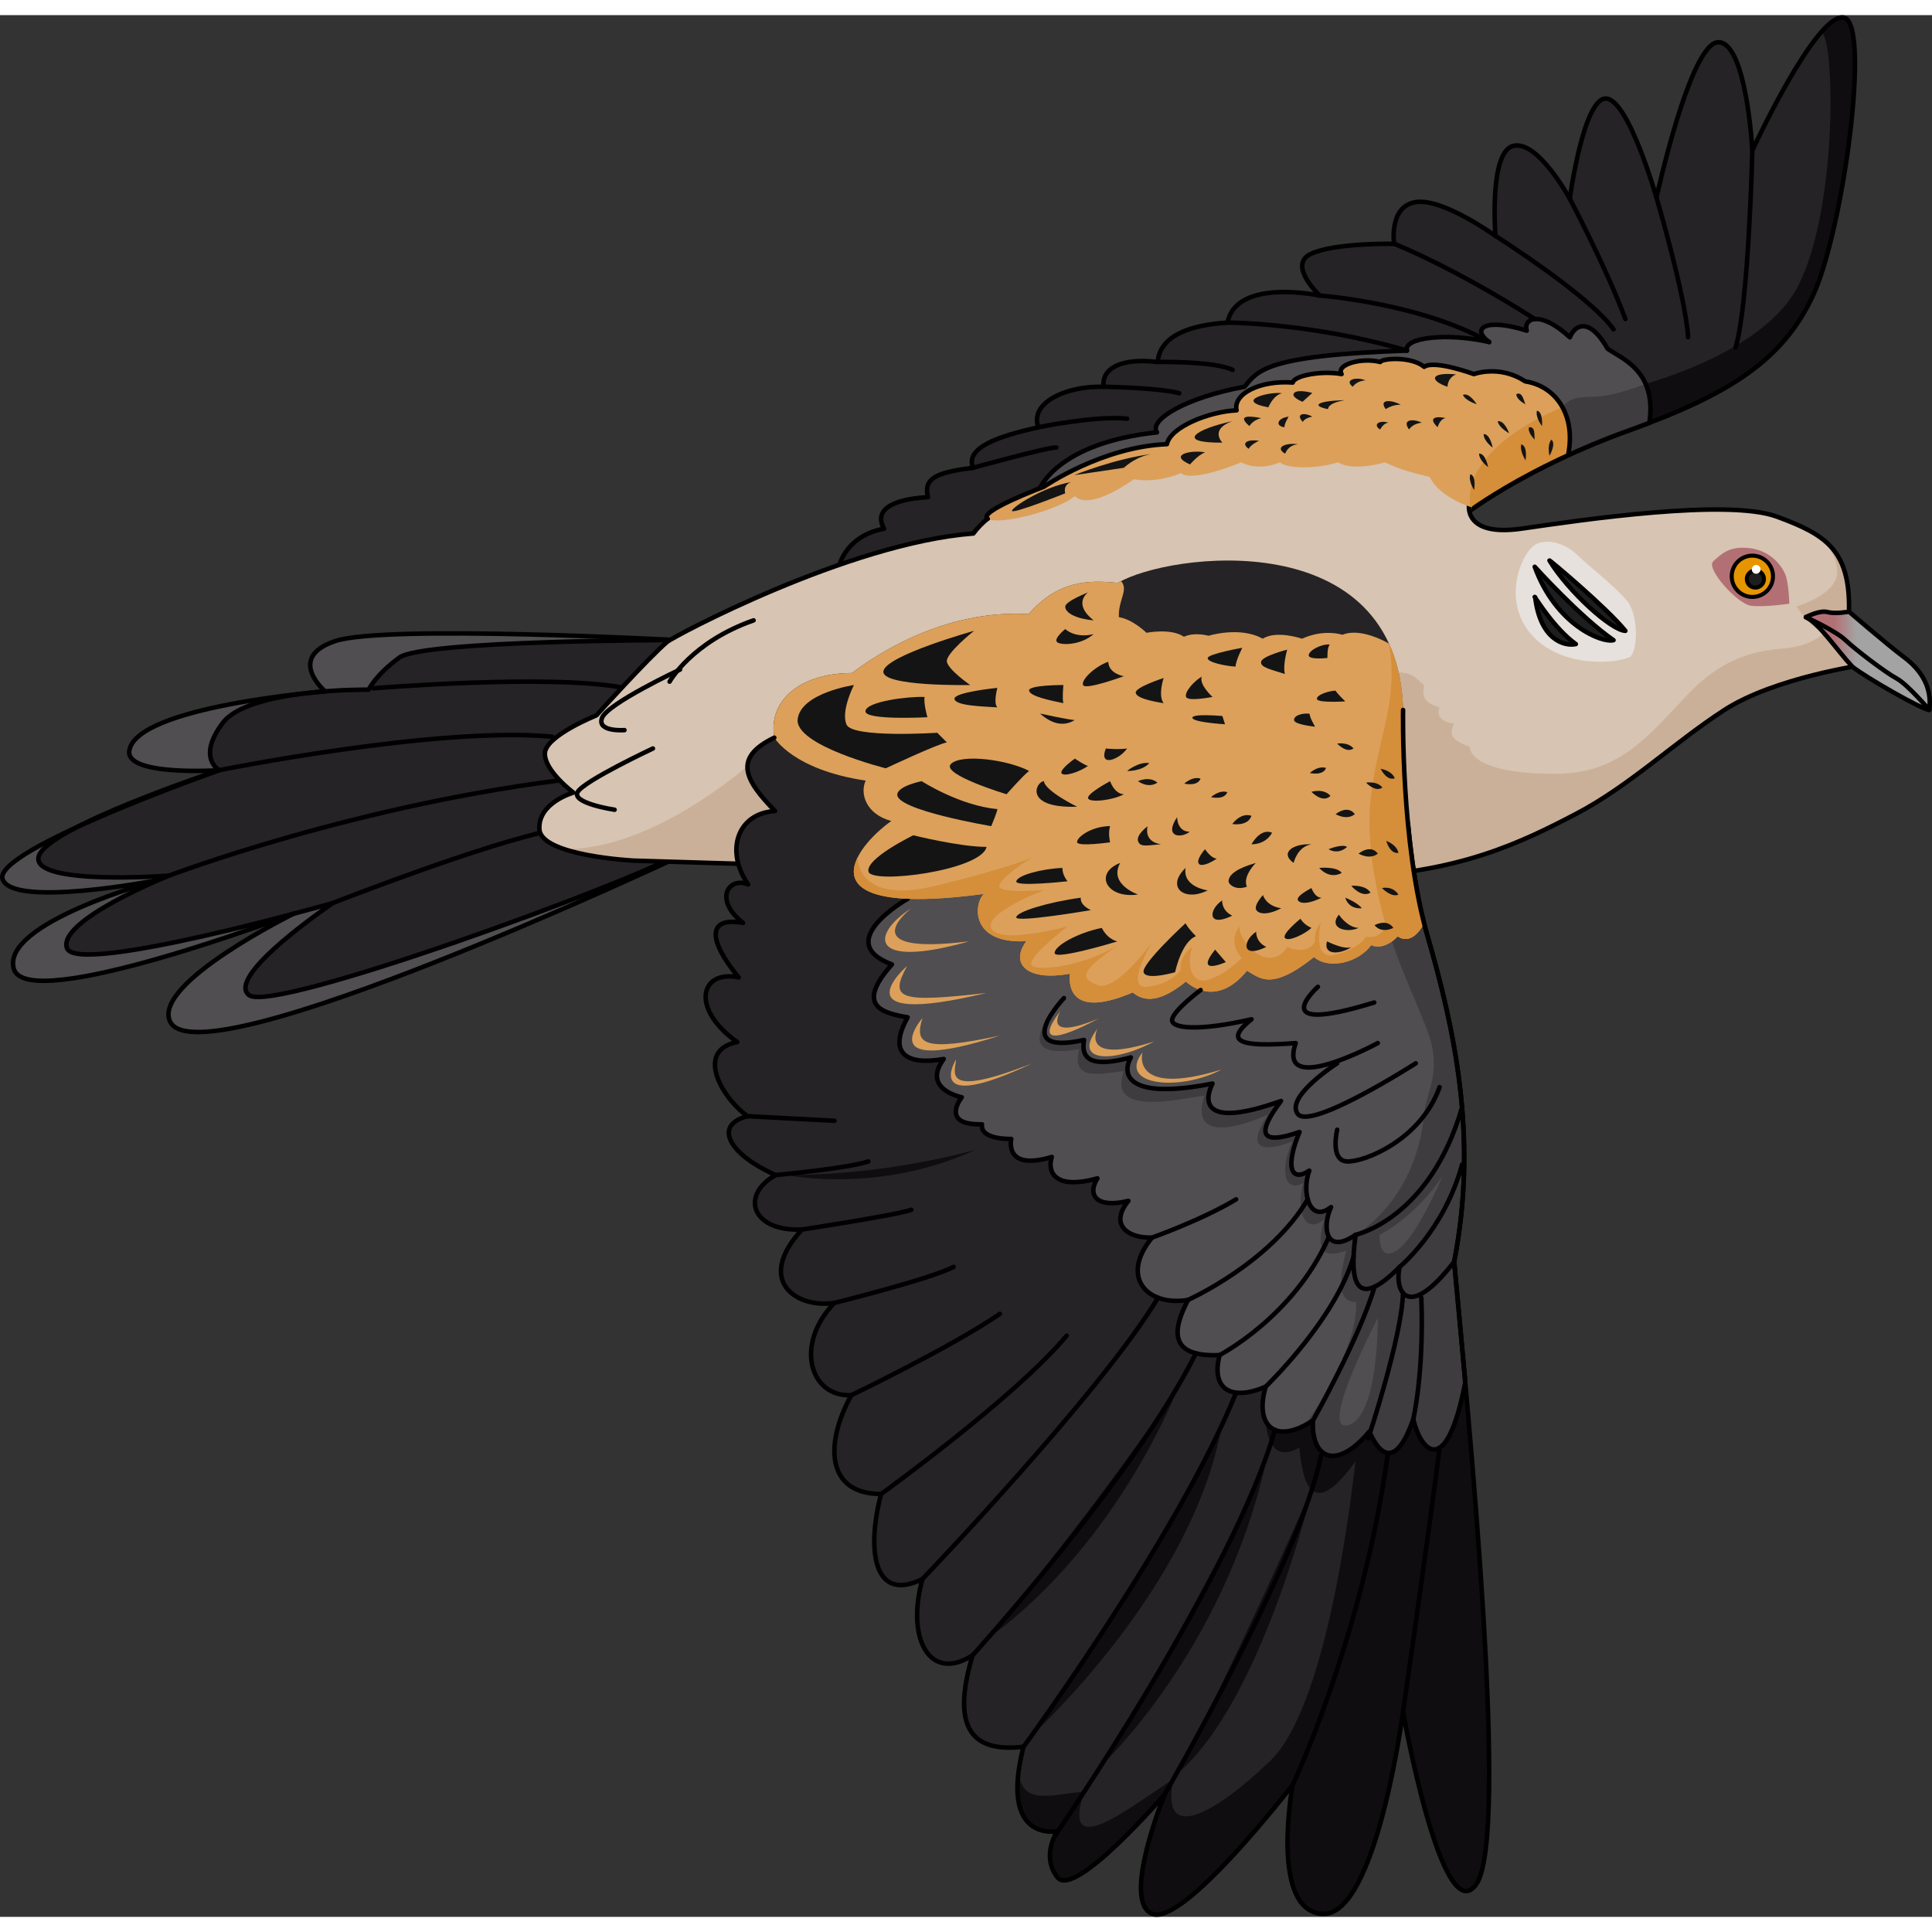 <?xml version="1.0" encoding="utf-8"?>
<!-- Created by: Science Figures, www.sciencefigures.org, Generator: Science Figures Editor -->
<svg version="1.1" id="Layer_1" xmlns="http://www.w3.org/2000/svg" xmlns:xlink="http://www.w3.org/1999/xlink" 
	 width="800px" height="800px" viewBox="0 0 428.97 422.25" enable-background="new 0 0 428.97 422.25" xml:space="preserve">
<rect x="0" y="0" width="428.97" height="422.25" fill="#333333" stroke="none"/>
<g>
	<path fill="#504E50" d="M151.36,186.57c0,0-106.99,50.43-113.58,36.92c-4.13-8.46,27.64-24.09,27.64-24.09s-59.4,22.58-62.35,12.36
		c-2.95-10.22,31.8-19.67,31.8-19.67s-32.14,6.22-34.3-0.26s48.11-24.17,48.11-24.17s-20.84,1.39-19.97-4.34
		c1.51-9.9,43.48-13.17,43.48-13.17s-8.79-7.5,2.27-11.18c11.07-3.68,75.48-0.22,75.48-0.22l11.16,25.99l-7.46,19.61"/>
	<path fill="#252325" d="M326.24,110.14c0,0,13.05-9.87,35.3-17.87s34.25-15.5,41-30s13-61,6.75-61.75s-20.21,29.5-20.21,29.5
		s-1.29-24-7.54-24s-13.75,34.5-13.75,34.5s-6.25-22-11.25-22s-8,22.25-8,22.25s-7-13-12.5-11.75s-4,20-4,20s-11.75-8.5-17.75-7.5
		s-4.75,9.25-4.75,9.25s-13.25-0.25-18.5,2.25s2,9.25,2,9.25s-18.5-4-20.5,6c-8,0.5-15,2.75-15.5,8.75c-8.25-1-12.5,1.5-12,5.5
		c-8.25-0.25-16.5,3.5-14.5,9c-9,2-16.25,4.5-14.5,9c-8.5,1-11,2.5-10,6.5c-8.5,0.5-11.97,3.07-9.75,7
		c-9.25,1.75-10.25,9.29-10.25,9.29l119.75-13.04L326.24,110.14z"/>
	<path fill="#0F0D0F" d="M402.54,62.26c6.75-14.5,13-61,6.75-61.75c-1.36-0.16-3.09,1.15-4.96,3.29c3.03,0.47,3.89,38.54-5.02,56.2
		s-43.9,24.86-44.6,24.04l1.99,10.05c1.56-0.61,3.17-1.23,4.83-1.82C383.79,84.26,395.79,76.76,402.54,62.26z"/>
	<path fill="none" stroke="#000000" stroke-linecap="round" stroke-linejoin="round" stroke-miterlimit="10" d="M326.24,110.14
		c0,0,13.05-9.87,35.3-17.87s34.25-15.5,41-30s13-61,6.75-61.75s-20.21,29.5-20.21,29.5s-1.29-24-7.54-24s-13.75,34.5-13.75,34.5
		s-6.25-22-11.25-22s-8,22.25-8,22.25s-7-13-12.5-11.75s-4,20-4,20s-11.75-8.5-17.75-7.5s-4.75,9.25-4.75,9.25
		s-13.25-0.25-18.5,2.25s2,9.25,2,9.25s-18.5-4-20.5,6c-8,0.5-15,2.75-15.5,8.75c-8.25-1-12.5,1.5-12,5.5
		c-8.25-0.25-16.5,3.5-14.5,9c-9,2-16.25,4.5-14.5,9c-8.5,1-11,2.5-10,6.5c-8.5,0.5-11.97,3.07-9.75,7
		c-9.25,1.75-10.25,9.29-10.25,9.29l119.75-13.04L326.24,110.14z"/>
	<path fill="#504E50" d="M361.54,92.26c1.61-0.58,3.17-1.16,4.68-1.74c1.68-11.41-5.9-14.13-9.28-16.45
		c-4.22-7.39-7.39-5.07-8.37-2.53c-6.89-6.33-10.42-4.01-9.58-1.48c-9.29-2.96-12.45-0.42-8.33,2.53
		c-9.18-2.11-19.11-1.06-18.26,1.9c-32.08,1.06-33.14,4.64-36.09,8.02c-13.06,2.41-21.32,7.39-19.42,10.13
		c-21.95,2.32-25.96,12.38-25.96,12.38l61.41,6.7l13.46-1.47l20.45-0.13C326.24,110.14,339.29,100.26,361.54,92.26z"/>
	<path fill="#3E3C3E" d="M366.21,90.53c0.55-3.71,0.1-6.49-0.85-8.65c-0.1,0.04-6.39,2.54-10.66,2.8c-4.3,0.26-5.99-0.06-8.12,2.8
		c-1.31,3.93-1.3,8.75-1.16,11.53c4.63-2.23,10.02-4.55,16.1-6.74C363.15,91.68,364.71,91.11,366.21,90.53z"/>
	<path fill="none" stroke="#000000" stroke-linecap="round" stroke-linejoin="round" stroke-miterlimit="10" d="M361.54,92.26
		c1.61-0.58,3.17-1.16,4.68-1.74c1.68-11.41-5.9-14.13-9.28-16.45c-4.22-7.39-7.39-5.07-8.37-2.53c-6.89-6.33-10.42-4.01-9.58-1.48
		c-9.29-2.96-12.45-0.42-8.33,2.53c-9.18-2.11-19.11-1.06-18.26,1.9c-32.08,1.06-33.14,4.64-36.09,8.02
		c-13.06,2.41-21.32,7.39-19.42,10.13c-21.95,2.32-25.96,12.38-25.96,12.38l61.41,6.7l13.46-1.47l20.45-0.13
		C326.24,110.14,339.29,100.26,361.54,92.26z"/>
	<path fill="#252325" d="M149.94,138.75c0,0-55.97,0.05-61.25,3.88s-6.84,7.14-6.84,7.14s-26.58-0.34-32.41,7.4
		c-5.83,7.74-0.76,10.48-0.76,10.48S10.09,180.4,8.57,186.87s28.93,4.2,28.93,4.2s-24.82,9.94-22.63,16.1s59.06-10.03,59.06-10.03
		s-23.9,16.1-18.68,20.43s85.65-25.34,95.04-31.1C159.68,180.7,149.94,138.75,149.94,138.75z"/>
	<path fill="none" stroke="#000000" stroke-linecap="round" stroke-linejoin="round" stroke-miterlimit="10" d="M149.94,138.75
		c0,0-55.97,0.05-61.25,3.88s-6.84,7.14-6.84,7.14s-26.58-0.34-32.41,7.4c-5.83,7.74-0.76,10.48-0.76,10.48S10.09,180.4,8.57,186.87
		s28.93,4.2,28.93,4.2s-24.82,9.94-22.63,16.1s59.06-10.03,59.06-10.03s-23.9,16.1-18.68,20.43s85.65-25.34,95.04-31.1
		C159.68,180.7,149.94,138.75,149.94,138.75z"/>
	<path fill="none" stroke="#000000" stroke-linecap="round" stroke-linejoin="round" stroke-miterlimit="10" d="M151.36,186.57
		c0,0-106.99,50.43-113.58,36.92c-4.13-8.46,27.64-24.09,27.64-24.09s-59.4,22.58-62.35,12.36c-2.95-10.22,31.8-19.67,31.8-19.67
		s-32.14,6.22-34.3-0.26s48.11-24.17,48.11-24.17s-20.84,1.39-19.97-4.34c1.51-9.9,43.48-13.17,43.48-13.17s-8.79-7.5,2.27-11.18
		c11.07-3.68,75.48-0.22,75.48-0.22l11.16,25.99l-7.46,19.61"/>
	<path fill="none" stroke="#000000" stroke-linecap="round" stroke-linejoin="round" stroke-miterlimit="10" d="M123.33,180.83
		c-15.34,2.91-49.4,16.3-49.4,16.3"/>
	<path fill="none" stroke="#000000" stroke-linecap="round" stroke-linejoin="round" stroke-miterlimit="10" d="M37.5,191.07
		c0,0,42.46-16.14,90.79-21.65"/>
	<path fill="none" stroke="#000000" stroke-linecap="round" stroke-linejoin="round" stroke-miterlimit="10" d="M48.68,167.65
		c0,0,48.56-9.8,73.93-7.44"/>
	<path fill="none" stroke="#000000" stroke-linecap="round" stroke-linejoin="round" stroke-miterlimit="10" d="M82.87,149.47
		c0,0,38.87-3.23,55.32-0.16"/>
	<path fill="#D7C4B2" d="M326.21,108.4c0,0-1.68,7.56,11.76,5.6s45.66-6.68,56.58-2.64c10.92,4.04,16.53,7.4,15.97,21.97
		c2.24,5.6,3.36,10.92,3.36,10.92s-19.89,2.8-31.09,10.08s-21.01,16.81-32.77,22.97c-11.76,6.16-26.33,13.44-51.26,14
		c-24.93,0.56-157.97-3.57-157.97-3.57s-20.62-1.02-21.02-6.94c-0.41-5.92,7.55-8.16,7.55-8.16s-6.53-4.9-6.33-8.78
		s11.43-8.37,11.43-8.37s11.43-12.66,15.72-16.33c1.38-1.18,40.23-21.95,67.98-24.06C230.12,95.76,320.3,82.04,326.21,108.4z"/>
	<path fill="#CAB099" d="M382.79,154.34c11.2-7.28,31.09-10.08,31.09-10.08s-1.12-5.32-3.36-10.92c0.35-9.16-1.73-13.89-6.05-17.14
		l0,0c0.56,0.44,4.97,5.7,2.95,9.48c-2.01,3.78-8.56,5.61-8.56,5.61s3.69,5.56,5.7,5.42s-2.28,3.2-7.27,3.77
		c-4.98,0.57-13.27,0.6-22.48,10.28c-9.21,9.68-15.27,17.63-29.5,17.69s-18.93-3.29-18.97-6.02c-2.82-0.97-5.13-2.14-3.47-5.08
		c-2.37-0.43-4.11-1.32-3.24-3.64c-3.41-1.07-3.96-2.29-3.44-4.95c-3-2.41-2.11-3.5-12.88-2.45c-10.78,1.05-133.3,16.86-133.3,16.86
		s-22.68,22.05-44.74,22.03c6.23,2.09,15.5,2.55,15.5,2.55s133.04,4.13,157.97,3.57s39.49-7.84,51.26-14
		C361.78,171.14,371.59,161.62,382.79,154.34z"/>
	<path fill="none" stroke="#000000" stroke-linecap="round" stroke-linejoin="round" stroke-miterlimit="10" d="M326.21,108.4
		c0,0-1.68,7.56,11.76,5.6s45.66-6.68,56.58-2.64c10.92,4.04,16.53,7.4,15.97,21.97c2.24,5.6,3.36,10.92,3.36,10.92
		s-19.89,2.8-31.09,10.08s-21.01,16.81-32.77,22.97c-11.76,6.16-26.33,13.44-51.26,14c-24.93,0.56-157.97-3.57-157.97-3.57
		s-20.62-1.02-21.02-6.94c-0.41-5.92,7.55-8.16,7.55-8.16s-6.53-4.9-6.33-8.78s11.43-8.37,11.43-8.37s11.43-12.66,15.72-16.33
		c1.38-1.18,40.23-21.95,67.98-24.06C230.12,95.76,320.3,82.04,326.21,108.4z"/>
	
		<linearGradient id="SVGID_1_" gradientUnits="userSpaceOnUse" x1="400.96" y1="280.645" x2="428.473" y2="280.645" gradientTransform="matrix(1 0 0 -1 0 424)">
		<stop  offset="0.227" style="stop-color:#B27075"/>
		<stop  offset="0.405" style="stop-color:#A3A3A3"/>
	</linearGradient>
	<path fill="url(#SVGID_1_)" d="M400.96,133.67c0,0,3.02-1.61,4.82-1.13c1.79,0.47,4.77-0.09,4.77-0.09s8.36,7.23,12.24,10.13
		c3.87,2.9,6.24,6.77,5.57,11.68c-1.51,0-14.02-7.17-17.07-9.58C407.57,140.66,403.98,135.09,400.96,133.67z"/>
	<path fill="none" stroke="#000000" stroke-linecap="round" stroke-linejoin="round" stroke-miterlimit="10" d="M400.96,133.67
		c0,0,3.02-1.61,4.82-1.13c1.79,0.47,4.77-0.09,4.77-0.09s8.36,7.23,12.24,10.13c3.87,2.9,6.24,6.77,5.57,11.68
		c-1.51,0-14.02-7.17-17.07-9.58C407.57,140.66,403.98,135.09,400.96,133.67z"/>
	<path fill="none" stroke="#000000" stroke-linecap="round" stroke-linejoin="round" stroke-miterlimit="10" d="M400.96,133.67
		c0,0,6.61,3.02,8.79,5.1c2.17,2.08,8.88,7.18,11.34,8.5s7.27,6.99,7.27,6.99"/>
	<g>
		<path fill="#B27075" d="M397.29,130.68c0,0-0.11-4.69-0.93-6.59c-0.82-1.9-3.19-5.13-7.79-5.73c-4.61-0.6-6.45,1.35-8.18,2.93
			c-1.72,1.58,5.42,9.52,8.45,9.86C391.86,131.49,397.29,130.68,397.29,130.68z"/>
		
			<path fill="#E69500" stroke="#000000" stroke-width="0.894" stroke-linecap="round" stroke-linejoin="round" stroke-miterlimit="10" d="
			M393.55,125.62c-0.57,2.47-3.02,4.01-5.49,3.44s-4.01-3.03-3.44-5.49c0.57-2.47,3.02-4.01,5.49-3.44
			C392.57,120.7,394.12,123.16,393.55,125.62z"/>
		
			<path fill="#1E1E1E" stroke="#000000" stroke-width="0.894" stroke-linecap="round" stroke-linejoin="round" stroke-miterlimit="10" d="
			M391.61,125.63c-0.24,1.02-1.25,1.66-2.28,1.43c-1.02-0.23-1.66-1.25-1.43-2.28c0.23-1.02,1.25-1.66,2.28-1.43
			C391.21,123.59,391.84,124.61,391.61,125.63z"/>
		<path fill="#FFFFFF" d="M390.88,123.28c-0.12,0.52-0.64,0.85-1.17,0.73c-0.53-0.12-0.85-0.64-0.73-1.17
			c0.12-0.52,0.64-0.85,1.17-0.73C390.68,122.23,391,122.76,390.88,123.28z"/>
	</g>
	<path fill="#252325" d="M311.53,154.27c0,0-0.54,29.57,5.4,50.1s11.35,44.85,5.94,72.4c3.24,35.12,12.43,128.06,4.86,138.33
		s-16.22-38.36-16.22-38.36s-5.93,45.39-17.82,44.85s-6.68-28.64-6.68-28.64s-24.12,31.35-31.14,28.64s2.7-26.48,2.7-26.48
		s-19.99,23.24-23.78,18.37c-3.78-4.86,0-10.27,0-10.27s-13.03,2.74-7.55-18.71c-7.9,0.81-17.26-0.49-11.29-20.33
		c-9.52,6.13-14.84-3.71-11.13-16.94c-10.97,5.49-12.42-6.61-9.19-18.87c-12.42,0-12.42-11.46-6.61-21.94
		c-9.2,0.48-12.68-11.29-3.76-20.49c-8.34,1.29-17.7-4.84-7.21-16.29c-11.29,0.48-13.71-7.74-5.81-12.1
		c-10-4.36-14.2-10.97-6.29-13.07c-6.13-4.52-11.45-14.68-2.26-16.45c-10.49-7.42-8.23-16.13,0.32-14.36
		c-6.94-8.39-6.94-13.55,0.97-12.1c-6.61-5.16-3.23-10.32,1.13-8.55c-5.16-7.42-2.42-15.81,5.97-16.29
		c-6.61-6.78-9.52-11.78-0.16-16.29c-1.45-8.39,5.97-14.36,17.26-14.36c5.49-4.19,20.65-14.2,39.2-13.07
		c6.61-7.58,13.39-7.58,19.84-6.94C259.2,119.45,310.47,112.62,311.53,154.27z"/>
	<path fill="#0F0D0F" d="M174.48,257.51c0,0,20.54,4.38,42-5.54C193.67,258.1,174.48,257.51,174.48,257.51z"/>
	<path fill="#0F0D0F" d="M262.08,303.51c0,0-13.09,35.51-42.9,57.04C234.4,342.46,256.87,312.06,262.08,303.51z"/>
	<path fill="#0F0D0F" d="M244.45,388.71c0,0,27.02-25.05,36.59-67.22C267.77,350.73,244.45,388.71,244.45,388.71z"/>
	<path fill="#0F0D0F" d="M229.21,381.79c0,0,35.63-32.31,42.09-68.73C255.79,345.17,229.21,381.79,229.21,381.79z"/>
	<path fill="#0F0D0F" d="M291.54,326.59c0,0-11.22,48.25-30.49,64.16C274.16,366.22,291.54,326.59,291.54,326.59z"/>
	<path fill="#0F0D0F" d="M327.74,415.1c6.62-8.98,0.42-81.19-3.41-122.66l-43.3,15.66c0,0-1.37,14.98,7.47,9.97
		c0.65,6.62,2.34,17.23,12.48,2.99c-1.49,12.68-6.88,54.92-18.94,66.54c-12.06,11.62-24.52,18.75-21.52,4.09
		c-8.85,5.59-25.31,19.09-19.77,2.75c-7.6,0.68-14.01,3.18-14.57-4.53l0,0c-2.08,15.56,8.63,13.3,8.63,13.3s-3.78,5.4,0,10.27
		c3.78,4.86,23.78-18.37,23.78-18.37s-9.73,23.78-2.7,26.48c7.02,2.71,31.14-28.64,31.14-28.64s-5.21,28.1,6.68,28.64
		c11.89,0.54,17.82-44.85,17.82-44.85S320.18,425.37,327.74,415.1z"/>
	<path fill="#504E50" d="M202.79,182.1l-1.26,14.11c0,0-16.99,9.56-3.49,14.56c-8,9-2.52,10.75,3.49,11.75
		c-4.49,8-0.24,10.75,8.01,9.25c-5,6.75,4,8.5,4,8.5s-5,6.25,4.5,6c-0.5,3.5,6.5,3.25,6.5,3.25s-1.75,7.25,9,4
		c-1,3,0.27,7.5,10.13,4.75c-2.38,3.75-0.13,6.75,6.87,5c-4.25,5.25-0.25,8.32,5.25,8.16c-7.25,8.84-1,15.34,8,13.84
		c-3.25,6.25-4.75,12.75,7,12.25c-2,7.75,2.75,10.25,10.25,7c-2.5,8.25,1.75,13.25,10.5,7.5c-0.5,8.25,5,11.45,12.5,2.47
		c2.75,6.28,6.25,7.28,9.75-2.72c1.75,7.25,7.37,13.33,11.56-8.21c-0.94-10.48-1.82-19.78-2.47-26.78c5.4-27.56,0-51.87-5.94-72.4
		c-2.24-7.72-3.55-16.73-4.33-24.96l-16.15-8.32L202.79,182.1z"/>
	<path fill="#3E3C3E" d="M316.94,204.37c-2.24-7.72-3.55-16.73-4.33-24.96l-7.12-3.66c-0.96,1.79-1.46,4.45-1.19,8.35
		c1.3,18.89,11.33,36.18,13.4,43.78c2.07,7.61-1.31,11.87-1.5,16.46c-2.16,20.1-16.21,27.09-16.21,27.09s-0.49,2.24,1.03,13.04
		c1.52,10.8-11.23,28.56-11.25,28.59c0.57-0.3,1.16-0.64,1.77-1.05c-0.5,8.25,5,11.45,12.5,2.47c2.75,6.28,6.25,7.28,9.75-2.72
		c1.75,7.25,7.37,13.33,11.56-8.21c-0.94-10.48-1.82-19.78-2.47-26.78C328.28,249.22,322.88,224.9,316.94,204.37z"/>
	<path fill="none" stroke="#000000" stroke-linecap="round" stroke-linejoin="round" stroke-miterlimit="10" d="M202.79,182.1
		l-1.26,14.11c0,0-16.99,9.56-3.49,14.56c-8,9-2.52,10.75,3.49,11.75c-4.49,8-0.24,10.75,8.01,9.25c-5,6.75,4,8.5,4,8.5
		s-5,6.25,4.5,6c-0.5,3.5,6.5,3.25,6.5,3.25s-1.75,7.25,9,4c-1,3,0.27,7.5,10.13,4.75c-2.38,3.75-0.13,6.75,6.87,5
		c-4.25,5.25-0.25,8.32,5.25,8.16c-7.25,8.84-1,15.34,8,13.84c-3.25,6.25-4.75,12.75,7,12.25c-2,7.75,2.75,10.25,10.25,7
		c-2.5,8.25,1.75,13.25,10.5,7.5c-0.5,8.25,5,11.45,12.5,2.47c2.75,6.28,6.25,7.28,9.75-2.72c1.75,7.25,7.37,13.33,11.56-8.21
		c-0.94-10.48-1.82-19.78-2.47-26.78c5.4-27.56,0-51.87-5.94-72.4c-2.24-7.72-3.55-16.73-4.33-24.96l-16.15-8.32L202.79,182.1z"/>
	<path fill="none" stroke="#000000" stroke-linecap="round" stroke-linejoin="round" stroke-miterlimit="10" d="M189.19,146.07"/>
	<path fill="#DCA05A" d="M311.53,154.27c-0.15-5.81-1.28-10.68-3.13-14.73c-0.02-0.01-6.16-3.7-10.31-1.96
		c-4.81-1.31-8.97,0.88-8.97,0.88s-5.69-1.97-8.75,0c-5.03-2.84-12.03-0.66-12.03-0.66s-3.06-0.88-5.47,0.22
		c-2.84-1.97-8.31-0.88-8.31-0.88s-3.06-3-6.13-3.47c-0.19-3.8,2.22-6.02,0.5-8c-0.25,0.13-0.48,0.26-0.7,0.39
		c-6.45-0.65-13.23-0.65-19.84,6.94c-18.55-1.13-33.72,8.87-39.2,13.07c-11.29,0-18.71,5.97-17.26,14.36c0,0,4.09,7.13,20.28,9.53
		c-1.31,2.84,0,7.44,5.69,8.97c-8.32,5.91-20.35,21.66,20.57,16.19c-2.19,1.97-3.28,11.16,9.41,10.5c-3.72,5.03,0.22,8.97,9.63,7.22
		c-0.22,3.28,0.66,9.85,14,4.16c2.63,2.19,6.13,2.19,11.81-2.41c2.19,1.97,7.66,4.81,13.56-2.41c2.84,1.53,5.25,4.65,14.88-3.03
		c3.28,2.82,9.84,1.28,12.69-2.65c3.06,1.31,5.91-1.97,5.91-1.97s2.96,2.54,5.85-2.89l0,0
		C311.04,181.32,311.53,154.27,311.53,154.27z"/>
	<g>
		<path fill="#D58E3A" d="M248.19,206.53c0.71-0.43,1.39-0.88,2.04-1.37C249.5,205.64,248.83,206.1,248.19,206.53z"/>
		<path fill="#D58E3A" d="M251.49,217c2.63,2.19,6.13,2.19,11.81-2.41c2.19,1.97,7.66,4.81,13.56-2.41
			c2.84,1.53,5.25,4.65,14.88-3.03c3.28,2.82,9.84,1.28,12.69-2.65c3.06,1.31,5.91-1.97,5.91-1.97s2.96,2.54,5.85-2.89l0,0
			c-0.23-0.89-0.44-1.8-0.64-2.71c-2.9-0.48-5.68-0.44-7.44,0.79c-0.18,5.92-4.8,4.93-4.8,4.93s-1.35,2.54-6.77,3.97
			c-5.41,1.43-3.26-7.11-3.26-7.11s-1.51,1.44-1.29,4.13c-1,2.45-4.7,2.16-6.08,1.23c-4.29,6.22-10.85-1.01-10.73-4.55
			c-2.79,3.97,0.56,6.99,0.56,6.99s-3.59,3.83-7.64,4.92c-4.06,1.09-4.55-4.48-3.34-7.35c-3.16,2.34-2.55,5.05-2.55,5.05
			s-1.92,3.15-7.37,3.82c-5.45,0.67,0.97-9.91,0.97-9.91s-8,11.18-12.13,9.54c-3.84-1.52-3.88-3.09,4.52-8.84
			c-7.32,4.48-17.17,5.77-18.98,4.59c-1.99-1.29,7.82-8.8,7.82-8.8s-14.8,4.03-16.86,0.57c-2.06-3.46,11.75-8.67,11.75-8.67
			s-8.47,0.85-9.91-0.49c-1.44-1.35,7.2-6.8,7.2-6.8s-3.46,1.97-21.4,6.36c-17.92,4.39-17.36-6.35-17.36-6.36
			c-3.03,6.02,0.68,11.83,28,8.18c-2.19,1.97-3.28,11.16,9.41,10.5c-3.72,5.03,0.22,8.97,9.63,7.22
			C237.27,216.12,238.15,222.68,251.49,217z"/>
	</g>
	<path fill="#D58E3A" d="M304.3,174.42c-1.31,12.29,3.2,27.38,4.5,31.42c0.94-0.62,1.55-1.31,1.55-1.31s2.96,2.54,5.85-2.89l0,0
		c-5.16-20.32-4.67-47.37-4.67-47.37c-0.15-5.81-1.28-10.68-3.13-14.73C310.65,152.64,305.82,160.1,304.3,174.42z"/>
	<path fill="#DCA05A" d="M348.17,97.72L348.17,97.72c1.78-8.79-2.58-15.34-9.55-16.41c-5.63-3.75-11.37-1.61-11.37-1.61
		s-8.74-3.22-11.04-1.61c-2.85-2.41-9.48-1.88-9.75-1.07c-4.02-1.07-9.92,0.54-8.58,2.68c-4.29-0.8-10.45,0.27-10.85,1.88
		c-7.1-0.54-13.28,2.41-12.47,6.17c-6.17,0.27-14.74,3.75-15.46,7.51c-14.42,0.56-27.33,9.46-27.33,9.46s-14.84,5.55-12.46,7.09
		c2.39,1.54,15.57-1.8,19.32-5.02c3.46,3.43,13.13-3.75,13.13-3.75s4.56,1.07,10.46-1.34c2.68,2.14,13.4-2.41,13.4-2.41
		s3.48,2.14,8.58,0c1.34,1.34,7.77,1.61,12.87,0c3.49,2.14,10.45,0,10.45,0s3.48,1.88,9.92,3.22c2.33,4.89,9.81,6.93,9.81,6.93
		C329.78,107.64,337.06,102.82,348.17,97.72z"/>
	<path fill="#D58E3A" d="M326.46,109.16c0.49,0.17,0.79,0.25,0.79,0.25c2.54-1.78,9.81-6.6,20.92-11.69l0,0
		c0.84-4.18,0.29-7.84-1.26-10.65C346.66,87.16,324.54,95.59,326.46,109.16z"/>
	<path fill="none" stroke="#000000" stroke-linecap="round" stroke-linejoin="round" stroke-miterlimit="10" d="M327.25,109.41
		c2.54-1.78,9.81-6.6,20.92-11.69l0,0c1.78-8.79-2.58-15.34-9.55-16.41c-5.63-3.75-11.37-1.61-11.37-1.61s-8.74-3.22-11.04-1.61
		c-2.85-2.41-9.48-1.88-9.75-1.07c-4.02-1.07-9.92,0.54-8.58,2.68c-4.29-0.8-10.45,0.27-10.85,1.88c-7.1-0.54-13.28,2.41-12.47,6.17
		c-6.17,0.27-14.74,3.75-15.46,7.51c-14.42,0.56-27.33,9.46-27.33,9.46s-14.84,5.55-12.46,7.09"/>
	<path fill="#E7E1DD" d="M361.76,142.58c1.77-0.73,2.41-9.38-0.76-12.88s-8.21-7.34-10.61-9.69c-2.41-2.35-6.02-3.88-9.08-2.67
		c-3.06,1.2-7.88,11.49-1.97,19.36C345.24,144.58,357.6,144.31,361.76,142.58z"/>
	<path fill="#1E1E1E" stroke="#000000" stroke-linecap="round" stroke-linejoin="round" stroke-miterlimit="10" d="M340.76,129.18
		c0.11,0.08,4.36,7.08,9.13,10.47c-2.56,0.55-7.92-0.98-9.02-10.39"/>
	<path fill="#1E1E1E" stroke="#000000" stroke-linecap="round" stroke-linejoin="round" stroke-miterlimit="10" d="M340.76,122.48
		c0,0,10.17,11.27,17.5,16.3C355.63,139.44,345.46,135.39,340.76,122.48z"/>
	<path fill="#1E1E1E" stroke="#000000" stroke-linecap="round" stroke-linejoin="round" stroke-miterlimit="10" d="M344.04,121.1
		c-0.2-0.33,12.8,10.57,16.85,15.61C357.71,136.59,348.19,127.92,344.04,121.1z"/>
	<path fill="#141414" d="M202.79,182.1c0,0,10.28,2.58,16.26,2.58c-1.13,5.26-25.6,8.39-26.22,5.47
		C192.2,187.23,202.79,182.1,202.79,182.1z"/>
	<path fill="#141414" d="M210.24,161.48l-2.14-2.14c0,0-18.82,1.23-20.14-1.81c-1.32-3.04,1.64-8.79,1.64-8.79
		s-11.75,1.73-12.49,7.56c-0.74,5.84,19.56,10.93,19.56,10.93S208.19,161.81,210.24,161.48z"/>
	<path fill="#141414" d="M223.48,172.99c0.25-0.25,3.62-4.11,5.01-5.18c-4.69-2.47-14.96-3.86-17.34-1.56
		C208.76,168.55,223.48,172.99,223.48,172.99z"/>
	<path fill="#141414" d="M221.42,176.28c0.25,0.02-1.33,3.79-1.33,3.79s-21.31-3.57-20.86-7.08c0.25-1.89,5.41-2.9,5.41-2.9
		S213.12,175.54,221.42,176.28z"/>
	<path fill="#141414" d="M205.92,155.89c0,0-0.88-3-0.63-4.5c-3.64-0.16-12.88,1-13.13,3.13S205.92,155.89,205.92,155.89z"/>
	<path fill="#141414" d="M215.41,148.74c0,0-4.84-3.36-5.17-5.17s6.04-6.87,6.04-6.87s-19.5,5.44-20.13,8.94
		S215.41,148.74,215.41,148.74z"/>
	<path fill="#141414" d="M239.16,175.76c0,0-7.13-3.48-7.38-5.68C229.91,170.26,227.29,176.14,239.16,175.76z"/>
	<path fill="#141414" d="M260.91,212.51c0,0,1.38-6.75,4.63-8c-1.88-1.88-2.31-2.88-2.31-2.88s-9.81,9-9.31,10.88
		S260.91,212.51,260.91,212.51z"/>
	<path fill="#141414" d="M269.79,207.49l2.38,2.77C272.16,210.26,265.04,213.47,269.79,207.49z"/>
	<path fill="#141414" d="M281.16,206.89c0,0-2.25-0.88-2.25-3.38C275.91,205.51,275.54,209.64,281.16,206.89z"/>
	<path fill="#141414" d="M273.61,199.95c0,0-2.25-0.88-2.25-3.38C268.36,198.57,267.99,202.7,273.61,199.95z"/>
	<path fill="#3E3C3E" d="M236.23,218.25c0,0-12.2,12.93,4.47,9.3c-0.85,4.71,2.3,6.04,10.39,3.87c-2.17,3.87-0.71,9.54,18.13,5.8
		c-1.94,3.87-2.3,10.15,15.21,3.87c-5.56,7.37-4.59,9.91,4.11,6.89c-3.14,7.49-2.05,11.36,2.17,8.58
		c-1.81,4.83,0.12,11.84,4.83,8.09c-2.05,4.47-1.21,10.75,5.44,6.16c-0.72,5.8-2.17,19.21,9.79,7.13
		c-1.21,5.2,1.64,12.43,12.11-1.16c-3.05,7.68-16.1,18.79-13.56,5.14c-8.82,6.04-14.01,5.8-10.39-7.61
		c-5.32,1.93-6.76-0.12-4.95-6.89c-4.11,3.38-6.4-1.69-4.59-8.09c-4.95,2.54-4.84-4.59-2.36-9.3c-5.73,2.29-11.05,2.42-5.49-5.92
		c0,0-18.24,8.7-14.13-4.23c-5.92,0.85-21.62,4.71-17.88-5.44c-5.68,0.72-11.72,2.17-9.91-4.83
		C233.21,230.69,225.35,230.45,236.23,218.25z"/>
	<path fill="none" stroke="#000000" stroke-linecap="round" stroke-linejoin="round" stroke-miterlimit="10" d="M236.23,218.25
		c0,0-12.2,12.93,4.47,9.3c-0.85,4.71,2.3,6.04,10.39,3.87c-2.17,3.87-0.71,9.54,18.13,5.8c-1.94,3.87-2.3,10.15,15.21,3.87
		c-5.56,7.37-4.59,9.91,4.11,6.89c-3.14,7.49-2.05,11.36,2.17,8.58c-1.81,4.83,0.12,11.84,4.83,8.09
		c-2.05,4.47-1.21,10.75,5.44,6.16c-0.72,5.8-2.17,19.21,9.79,7.13c-1.21,5.2,1.64,12.43,12.11-1.16"/>
	<path fill="#141414" d="M252.68,195.25c0,0-6.6-2.24-3.96-7.01C242.81,190.54,245.67,196.26,252.68,195.25z"/>
	<path fill="#141414" d="M268.15,194.33c0,0-5.62-0.71-4.91-4.98C258.77,193.62,263,196.97,268.15,194.33z"/>
	<path fill="#141414" d="M248.1,205.66c0,0-2.13-0.35-3.46-2.99c-5.18,1.02-10.57,3.96-10.47,5.59
		C234.28,209.88,248.1,205.66,248.1,205.66z"/>
	<path fill="#141414" d="M242.21,198.72c0,0-2.44-1.03-2.24-2.76c-7.42,1.02-14.33,3.15-14.33,4.37
		C225.65,201.55,242.21,198.72,242.21,198.72z"/>
	<path fill="#141414" d="M237.03,192.31c0,0-1.22-1.43-1.12-2.96c-4.78,0.2-9.96,1.65-10.26,2.96
		C225.34,193.62,237.03,192.31,237.03,192.31z"/>
	<path fill="#141414" d="M246.48,183.66c0,0-0.51-2.01,0-3.6c-4.27,0.04-7.52,2.58-7.32,3.6
		C239.37,184.68,246.48,183.66,246.48,183.66z"/>
	<path fill="#141414" d="M249.53,146.78c0,0-3.35-0.51-3.46-3.2c-2.84,0.97-6.1,3.98-5.59,5.17
		C240.99,149.93,249.53,146.78,249.53,146.78z"/>
	<path fill="#141414" d="M258.37,147.18c0,0-1.32,3.86,0,5.59c-2.54-0.41-6.1-1.12-6.2-2.34
		C252.07,149.21,258.37,147.18,258.37,147.18z"/>
	<path fill="#141414" d="M269.22,151.38c0,0-3-2.67-2.4-4.5c-1.74,1.02-3.87,3.41-3.47,4.5S269.22,151.38,269.22,151.38z"/>
	<path fill="#141414" d="M275.84,140.47c0,0-1.42,2.75-1.52,4.17c-2.24-0.1-6.34-0.98-6.17-1.91
		C268.32,141.8,275.84,140.47,275.84,140.47z"/>
	<path fill="#141414" d="M285.8,140.88c0,0-1.02,3.5-0.51,5.41c-3.15-1.04-5.49-1.45-5.28-2.72
		C280.21,142.31,285.8,140.88,285.8,140.88z"/>
	<path fill="#141414" d="M294.74,142.73c0,0-0.1-2.28,0.51-2.98c-1.73-0.19-4.57,1.23-4.67,2.35
		C290.48,143.22,294.74,142.73,294.74,142.73z"/>
	<path fill="#141414" d="M288.75,200.63c0,0,0.71,1.32,2.44,2.03c-1.52,1.42-5.18,3.15-5.89,2.24
		C284.58,203.99,288.75,200.63,288.75,200.63z"/>
	<path fill="#141414" d="M294.64,205.65c0,0,3.66,1.9,5.39,1.29C297.79,208.46,293.73,208.93,294.64,205.65z"/>
	<path fill="#141414" d="M297.27,199.72c0,0,1.84,2.85,4.38,2.95C299.11,203.88,294.82,202.77,297.27,199.72z"/>
	<path fill="#141414" d="M280.42,195.37c0,0,0.61,2.42,4.06,2.93c-2.64,1.42-4.84,1.45-5.52,0.42
		C278.28,197.69,280.42,195.37,280.42,195.37z"/>
	<path fill="#141414" d="M278.83,188.24c0,0-3,2.95-1.98,5.28c-2.53,0.91-4.05-0.52-4.06-1.21
		C272.78,189.96,277.55,188.64,278.83,188.24z"/>
	<path fill="#141414" d="M287.23,188.24c0,0,0.81-3.67,3.96-4.12C287.12,183.87,284.07,186,287.23,188.24z"/>
	<path fill="#141414" d="M292.92,189.35c0,0,3.96-0.41,4.98,1.12C295.05,192,292.92,189.35,292.92,189.35z"/>
	<path fill="#141414" d="M291.19,193.82c0,0,0.71,2.14,2.24,2.14c-2.44,1.22-4.55,1.53-5.22,0.61
		C287.53,195.65,291.19,193.82,291.19,193.82z"/>
	<path fill="#141414" d="M298.71,195.96c0,0,2.64,1.02,3.66,2.34C299.93,198.5,298.91,196.87,298.71,195.96z"/>
	<path fill="#141414" d="M300.03,193.32c0,0,3.15-0.31,4.27,1.52C302.26,196.06,300.03,193.32,300.03,193.32z"/>
	<path fill="#141414" d="M305.21,202.06c0,0,2.71-1.55,4.17,0.61C306.43,203.99,305.21,202.06,305.21,202.06z"/>
	<path fill="#141414" d="M306.84,193.82c0,0,2.13,2.19,3.66,1.45C309.17,193.22,306.84,193.82,306.84,193.82z"/>
	<path fill="#141414" d="M301.65,186.17c0,0,2.44,1.49,4.27,0C304.3,183.97,301.65,186.17,301.65,186.17z"/>
	<path fill="#141414" d="M296.55,177.41c0,0,2.44,1.49,4.27,0C299.2,175.22,296.55,177.41,296.55,177.41z"/>
	<path fill="#141414" d="M277.88,184.1c0,0,3.05,0.18,4.57-2.57C279.81,180.41,277.88,184.1,277.88,184.1z"/>
	<path fill="#141414" d="M273.61,179.6c0,0,3.45,0.61,4.26-1.83C275.44,176.96,273.61,179.6,273.61,179.6z"/>
	<path fill="#141414" d="M261.36,178.07c0,0-0.05,3.24,2.8,3.24C262.23,182.85,258.36,182.55,261.36,178.07z"/>
	<path fill="#141414" d="M254.81,180.11c0,0-1.02,3.4,2.95,3.98c-3.25,0.28-4.67,0.69-5.08-0.74
		C252.27,181.94,254.81,180.11,254.81,180.11z"/>
	<path fill="#141414" d="M245.53,162.83c0,0,2.78,0.3,4.71,0C248.71,165.17,243.86,167.2,245.53,162.83z"/>
	<path fill="#141414" d="M246.48,170.09c0,0,0.91,2.8,3.05,2.9c-2.34,1.33-7.52,1.93-7.93,0.92
		C241.19,172.89,246.48,170.09,246.48,170.09z"/>
	<path fill="#141414" d="M238.65,165.08c0,0,2.09,1.41,2.92,1.62c-2.01,1.42-5.36,2.44-5.87,1.63
		C235.2,167.51,238.65,165.08,238.65,165.08z"/>
	<path fill="#141414" d="M241.58,128.18c0,0-3.54,2.44,1.24,6.2c-4.47-0.41-6.4-1.93-6.29-3.1
		C236.62,130.11,241.58,128.18,241.58,128.18z"/>
	<path fill="#141414" d="M236.52,136.31c0.11,0.1,2.23,2.13,6.3,1.12c-2.84,2.54-7.48,2.54-8.16,1.73
		C233.98,138.34,236.52,136.31,236.52,136.31z"/>
	<path fill="#141414" d="M236.11,148.74c0,0-0.3,3.11,0,4.03c-2.95-0.61-7.42-1.52-7.62-2.79
		C228.29,148.71,236.11,148.74,236.11,148.74z"/>
	<path fill="#141414" d="M221.45,149.37c0,0-0.95,3.42,0,4.33c-3.01-0.21-9.21-0.31-9.52-1.84
		C211.63,150.33,221.45,149.37,221.45,149.37z"/>
	<path fill="#141414" d="M292,157.99c0,0-1.24-2.07-1.23-2.88c-1.72-0.2-3.54,0.44-3.44,1.44S292,157.99,292,157.99z"/>
	<path fill="#141414" d="M298.69,152.37c0,0-1.98-1.93-2.15-2.39c-1.49,0.05-4.33,0.97-4.13,1.88S298.69,152.37,298.69,152.37z"/>
	<path fill="#141414" d="M271.41,155.62l0.58,1.83c0,0-7.15-0.42-7.24-1.43C264.67,155.01,271.41,155.62,271.41,155.62z"/>
	<path fill="#141414" d="M230.92,155.07c0,0,5.63,1.25,7.7,1.46C236.42,157.85,233.86,157.68,230.92,155.07z"/>
	<path fill="#141414" d="M307.8,183.36c0,0,2.31,0.75,2.7,2.65C308.57,186.3,307.8,183.36,307.8,183.36z"/>
	<path fill="#141414" d="M303.32,170.41c0,0,2.4-0.42,3.62,1.08C305.37,172.65,303.32,170.41,303.32,170.41z"/>
	<path fill="#141414" d="M296.9,161.74c0,0,2.4-0.42,3.62,1.08C298.95,163.98,296.9,161.74,296.9,161.74z"/>
	<path fill="#141414" d="M290.82,168.27c0,0,1.76-1.68,3.61-1.12C293.77,168.98,290.82,168.27,290.82,168.27z"/>
	<path fill="#141414" d="M262.95,170.63c0,0,1.76-1.68,3.61-1.12C265.9,171.35,262.95,170.63,262.95,170.63z"/>
	<path fill="#141414" d="M268.89,173.64c0,0,1.76-1.68,3.61-1.12C271.84,174.36,268.89,173.64,268.89,173.64z"/>
	<path fill="#141414" d="M306.55,167.35c0,0,2.41,0.31,3.15,2.1C307.85,170.09,306.55,167.35,306.55,167.35z"/>
	<path fill="#141414" d="M294.99,185.19c0,0,3.03-1.26,4.11-0.5C296.95,186.58,294.99,185.19,294.99,185.19z"/>
	<path fill="#141414" d="M267.56,185.19c0,0,1.28,2.02,2.6,2.09c-1.48,1.05-3.72,1.99-4.07,0.96S267.56,185.19,267.56,185.19z"/>
	<path fill="#141414" d="M252.68,170.09c0,0,2.49-1.22,4.31,0.32C254.89,171.81,252.68,170.09,252.68,170.09z"/>
	<path fill="#141414" d="M250.24,167.82c0,0,2.53-2.1,4.96-1.75C253.49,167.96,250.24,167.82,250.24,167.82z"/>
	<path fill="#141414" d="M291.19,172.45c0,0,2.67-0.85,4.22,0.9C293.66,175.1,291.19,172.45,291.19,172.45z"/>
	<path fill="none" stroke="#000000" stroke-linecap="round" stroke-linejoin="round" stroke-miterlimit="10" d="M300.98,270.8
		c0,0,16.46-3.44,23.65-28.29"/>
	<path fill="none" stroke="#000000" stroke-linecap="round" stroke-linejoin="round" stroke-miterlimit="10" d="M310.77,277.93
		c0,0,9.88-8.06,13.86-22.71"/>
	<path fill="none" stroke="#000000" stroke-linecap="round" stroke-linejoin="round" stroke-miterlimit="10" d="M296.9,247.47
		c0,0-1.68,6.89,2.2,7.05s16.38-4.81,20.54-16.5"/>
	<path fill="none" stroke="#000000" stroke-linecap="round" stroke-linejoin="round" stroke-miterlimit="10" d="M314.35,232.73
		c0,0-23.47,15.06-26.23,11.21c-2.77-3.84,8.78-11.21,8.78-11.21"/>
	<path fill="none" stroke="#000000" stroke-linecap="round" stroke-linejoin="round" stroke-miterlimit="10" d="M305.92,228.24
		c0,0-22.46,12.18-18.23,0c-12.43,0.96-16.01-0.32-9.81-5.29c-11.75,2.72-18.04,2.08-17.62,0s6.31-6.49,6.31-6.49"/>
	<path fill="none" stroke="#000000" stroke-linecap="round" stroke-linejoin="round" stroke-miterlimit="10" d="M292.62,215.74
		c0,0-12.41,11.15,12.51,3.49"/>
	<path fill="none" stroke="#000000" stroke-linecap="round" stroke-linejoin="round" stroke-miterlimit="10" d="M311.52,376.74
		c0,0,5.68-39.22,8.12-58.67"/>
	<path fill="none" stroke="#000000" stroke-linecap="round" stroke-linejoin="round" stroke-miterlimit="10" d="M287.02,392.95
		c0,0,15.38-32.36,21.07-73.06"/>
	<path fill="none" stroke="#000000" stroke-linecap="round" stroke-linejoin="round" stroke-miterlimit="10" d="M258.58,395.11
		c0,0,30.42-52.82,34.7-75.23"/>
	<path fill="none" stroke="#000000" stroke-linecap="round" stroke-linejoin="round" stroke-miterlimit="10" d="M234.18,404.32
		c0,0,39.56-57.58,48.9-90.19"/>
	<path fill="none" stroke="#000000" stroke-linecap="round" stroke-linejoin="round" stroke-miterlimit="10" d="M227.26,384.5
		c0,0,34.36-46.9,47.2-78.65"/>
	<path fill="none" stroke="#000000" stroke-linecap="round" stroke-linejoin="round" stroke-miterlimit="10" d="M215.96,364.17
		c0,0,35.8-39.48,49.57-67.06"/>
	<path fill="none" stroke="#000000" stroke-linecap="round" stroke-linejoin="round" stroke-miterlimit="10" d="M204.83,347.23
		c0,0,39.53-41.24,52.3-62.46"/>
	<path fill="none" stroke="#000000" stroke-linecap="round" stroke-linejoin="round" stroke-miterlimit="10" d="M195.64,328.36
		c0,0,29.79-21.47,41.2-35.16"/>
	<path fill="none" stroke="#000000" stroke-linecap="round" stroke-linejoin="round" stroke-miterlimit="10" d="M189.02,306.42
		c0,0,22.15-10.64,32.99-18.06"/>
	<path fill="none" stroke="#000000" stroke-linecap="round" stroke-linejoin="round" stroke-miterlimit="10" d="M185.26,285.93
		c0,0,21.35-5.31,26.48-8"/>
	<path fill="none" stroke="#000000" stroke-linecap="round" stroke-linejoin="round" stroke-miterlimit="10" d="M178.05,269.64
		c0,0,21.15-3.23,24.28-4.38"/>
	<path fill="none" stroke="#000000" stroke-linecap="round" stroke-linejoin="round" stroke-miterlimit="10" d="M172.25,257.54
		c0,0,16.14-1.5,20.55-3.02"/>
	<path fill="none" stroke="#000000" stroke-linecap="round" stroke-linejoin="round" stroke-miterlimit="10" d="M165.96,244.47
		c0,0,17.06,0.92,19.31,1.02"/>
	<path fill="none" stroke="#000000" stroke-linecap="round" stroke-linejoin="round" stroke-miterlimit="10" d="M313.79,311.76
		c0,0,2.43-10.33,1.79-26.99"/>
	<path fill="none" stroke="#000000" stroke-linecap="round" stroke-linejoin="round" stroke-miterlimit="10" d="M303.79,316
		c0,0,7.45-22.39,7.73-32.29"/>
	<path fill="none" stroke="#000000" stroke-linecap="round" stroke-linejoin="round" stroke-miterlimit="10" d="M291.54,312.01
		c0,0,10.21-18.04,13.67-29.69"/>
	<path fill="none" stroke="#000000" stroke-linecap="round" stroke-linejoin="round" stroke-miterlimit="10" d="M281.04,304.51
		c0,0,15.35-14.69,19.5-28.83"/>
	<path fill="none" stroke="#000000" stroke-linecap="round" stroke-linejoin="round" stroke-miterlimit="10" d="M270.79,297.51
		c0,0,16.49-8.53,24.2-26.09"/>
	<path fill="none" stroke="#000000" stroke-linecap="round" stroke-linejoin="round" stroke-miterlimit="10" d="M263.79,285.26
		c0,0,18.25-8.15,26.58-22.34"/>
	<path fill="none" stroke="#000000" stroke-linecap="round" stroke-linejoin="round" stroke-miterlimit="10" d="M255.79,271.43
		c0,0,11.25-4,18.67-8.5"/>
	<path fill="none" stroke="#000000" stroke-linecap="round" stroke-linejoin="round" stroke-miterlimit="10" d="M389.08,30.01
		c0,0-0.82,34.47-3.73,43.79"/>
	<path fill="none" stroke="#000000" stroke-linecap="round" stroke-linejoin="round" stroke-miterlimit="10" d="M367.79,40.51
		c0,0,6.45,21.79,7.03,30.99"/>
	<path fill="none" stroke="#000000" stroke-linecap="round" stroke-linejoin="round" stroke-miterlimit="10" d="M348.54,40.76
		c0,0,7.99,15.02,12.35,26.71"/>
	<path fill="none" stroke="#000000" stroke-linecap="round" stroke-linejoin="round" stroke-miterlimit="10" d="M332.04,49.01
		c0,0,20.96,13.29,26.22,20.76"/>
	<path fill="none" stroke="#000000" stroke-linecap="round" stroke-linejoin="round" stroke-miterlimit="10" d="M309.54,50.76
		c0,0,12.86,5.02,31.22,16.71"/>
	<path fill="none" stroke="#000000" stroke-linecap="round" stroke-linejoin="round" stroke-miterlimit="10" d="M293.04,62.26
		c0,0,22.38,1.66,37.62,10.33"/>
	<path fill="none" stroke="#000000" stroke-linecap="round" stroke-linejoin="round" stroke-miterlimit="10" d="M272.54,68.26
		c0,0,18.8,0.04,39.86,6.23"/>
	<path fill="none" stroke="#000000" stroke-linecap="round" stroke-linejoin="round" stroke-miterlimit="10" d="M257.04,77.01
		c0,0,12.52-0.24,16.65,1.76"/>
	<path fill="none" stroke="#000000" stroke-linecap="round" stroke-linejoin="round" stroke-miterlimit="10" d="M245.04,82.51
		c0,0,12.39,0.21,16.78,1.44"/>
	<path fill="none" stroke="#000000" stroke-linecap="round" stroke-linejoin="round" stroke-miterlimit="10" d="M230.54,91.51
		c0,0,12.71-2.63,19.7-1.91"/>
	<path fill="none" stroke="#000000" stroke-linecap="round" stroke-linejoin="round" stroke-miterlimit="10" d="M216.04,100.51
		c0,0,16.9-4.69,18.5-4.5"/>
	<path fill="#141414" d="M281.62,87.09c0,0,1.01-2.64,3.02-3.14C281.78,83.53,273.89,85.62,281.62,87.09z"/>
	<path fill="#141414" d="M344.04,97.84c0,0-0.59-2.37,0.41-3.58C345.61,95.14,344.04,97.84,344.04,97.84z"/>
	<path fill="#141414" d="M342.38,91.24c0,0-1.53-1.9-1.12-3.43C342.67,88.13,342.38,91.24,342.38,91.24z"/>
	<path fill="#141414" d="M330.41,100.34c0,0-1.99-1.42-2.01-2.99C329.85,97.26,330.41,100.34,330.41,100.34z"/>
	<path fill="#141414" d="M331.42,96.02c0,0-1.99-1.42-2.01-2.99C330.86,92.93,331.42,96.02,331.42,96.02z"/>
	<path fill="#141414" d="M327.3,105.44c0,0-1.36-2.03-0.82-3.51C327.86,102.36,327.3,105.44,327.3,105.44z"/>
	<path fill="#141414" d="M338.72,98.85c0,0-1.39-2.17-0.93-3.56C339.27,95.76,338.72,98.85,338.72,98.85z"/>
	<path fill="#141414" d="M335.08,92.84c0,0-2.27-1.22-2.54-2.66C334.05,89.88,335.08,92.84,335.08,92.84z"/>
	<path fill="#141414" d="M327.87,86.38c0,0-2.48-0.71-3.05-2.06C326.23,83.7,327.87,86.38,327.87,86.38z"/>
	<path fill="#141414" d="M340.76,94.26c0,0-1.65-1.57-1.26-2.75c1.47-0.17,1.13,1.69,1.26,3"/>
	<path fill="#141414" d="M338.7,86.4c0,0-2.04-1.01-2.02-2.25c1.35-0.6,1.58,1.28,2.1,2.49"/>
	<path fill="#141414" d="M294.85,87.48c0,0-3.01-0.54-1.82-1.24c1.2-0.7,5.65-0.75,5.65-0.75S295.01,85.93,294.85,87.48z"/>
	<path fill="#141414" d="M289.21,85.85c0,0-2.71-1.05-1.86-1.96c0.85-0.91,4.02,0,4.02,0L289.21,85.85z"/>
	<path fill="#141414" d="M323.33,79.77c0,0-1.81,0.49-1.94,2.75C317.36,81.16,317.5,79.21,323.33,79.77z"/>
	<path fill="none" stroke="#000000" stroke-linecap="round" stroke-linejoin="round" stroke-miterlimit="10" d="M151,145.3
		c0,0-16.08,7.53-17.32,10.72c-1.24,3.2,4.97,2.73,4.97,2.73"/>
	<path fill="none" stroke="#000000" stroke-linecap="round" stroke-linejoin="round" stroke-miterlimit="10" d="M144.97,162.83
		c0,0-15.13,7.09-16.69,9.62s8.18,3.98,8.18,3.98"/>
	<path fill="none" stroke="#000000" stroke-linecap="round" stroke-linejoin="round" stroke-miterlimit="10" d="M148.67,147.99
		c0,0,4.9-8.81,18.65-13.61"/>
	<path fill="#504E50" d="M305.92,289.27c0,0,0.26,21.87-6.57,23.8C292.52,314.99,305.92,289.27,305.92,289.27z"/>
	<path fill="#504E50" d="M320.32,257.69c0,0-6.06,14.67-10.74,16.93c-3.62,1.75-3.24-3.82-3.24-3.82S314.23,266.95,320.32,257.69z"
		/>
	<path fill="#DCA05A" d="M235.48,221.09c0,0-4.45,7.1,8.5,1.67C234.78,227.69,229.75,228.53,235.48,221.09z"/>
	<path fill="#DCA05A" d="M243.67,225.06c0,0-4.16,8.16,12.62,2.82C247.1,232.8,237.94,232.49,243.67,225.06z"/>
	<path fill="#DCA05A" d="M253.67,230.3c0,0-2.85,10.07,17.57,3.81C262.04,239.03,247.94,237.74,253.67,230.3z"/>
	<path fill="#DCA05A" d="M202.34,198.31c0,0-13.97,10.65,12.89,7.33C192.66,212.03,193.42,203.99,202.34,198.31z"/>
	<path fill="#DCA05A" d="M201.4,211.12c0,0-16.2,14.09,17.64,5.99C199.5,219.34,197.43,218.48,201.4,211.12z"/>
	<path fill="#DCA05A" d="M204.83,222.67c0,0-11.61,13.19,17.18,3.9C204.74,230.3,203.02,228.39,204.83,222.67z"/>
	<path fill="#DCA05A" d="M212.26,231.89c0,0-7.68,12.48,16.95,0.84C208.71,240.79,212.19,234.57,212.26,231.89z"/>
	<path fill="#141414" d="M271.41,94.92c0,0-2.93-2.94,2.2-4.76C265.56,91.88,260.75,95.01,271.41,94.92z"/>
	<path fill="#141414" d="M249.53,100.51c0,0,2.81-2.75,6.76-3.14c-8.63,1-17.78,4.77-17.78,4.77L249.53,100.51z"/>
	<path fill="#141414" d="M236.52,106.17c0,0-0.61-1.79,1.29-2.49c-6.05,1.02-13.03,5.51-13.12,6.37
		C224.61,110.92,236.52,106.17,236.52,106.17z"/>
	<path fill="#141414" d="M264.22,99.76c0,0,1.81-2.13,3.37-2.69C264.47,96.51,259.3,97.58,264.22,99.76z"/>
	<path fill="#141414" d="M277.42,91.24c0,0,0.59-1.21,2.58-1.77C277.33,88.92,274.57,88.83,277.42,91.24z"/>
	<path fill="#141414" d="M286.13,89.15c0,0-0.95,1.49-0.95,2.35C283.11,91.25,283.54,89.47,286.13,89.15z"/>
	<path fill="#141414" d="M300.37,82.51c0,0,0.78-1.31,2.85-1.42C300.98,80.2,298.39,81.03,300.37,82.51z"/>
	<path fill="#141414" d="M285.36,97.38c0,0,0.52-1.92,2.85-2.09C285.44,94.87,282.94,96,285.36,97.38z"/>
	<path fill="#141414" d="M312.87,92.01c0,0,0.62-1.27,2.8-1.52C314.02,89.62,311.11,89.63,312.87,92.01z"/>
	<path fill="#141414" d="M289.28,90.33c0,0,0.22-0.82,2.09-1.18C289.71,88.17,287.49,88.43,289.28,90.33z"/>
	<path fill="#141414" d="M306.44,92.01c0,0,0.73-1.48,1.87-1.52C306.12,89.83,304.77,90.98,306.44,92.01z"/>
	<path fill="#141414" d="M277.25,96.29c0,0,0.42-0.93,2.29-1.77C276.94,94.09,275.48,95.06,277.25,96.29z"/>
	<path fill="#141414" d="M319.21,91.5c0,0,0.41-1.79,1.76-2.04C318.9,89,316.92,89.33,319.21,91.5z"/>
	<path fill="#141414" d="M307.68,87.48c0,0,1.46-1.02,3.32-0.99C308.93,85.37,306.02,85.23,307.68,87.48z"/>
	<path fill="none" stroke="#000000" stroke-linecap="round" stroke-linejoin="round" stroke-miterlimit="10" d="M311.53,154.27
		c0,0-0.54,29.57,5.4,50.1s11.35,44.85,5.94,72.4c3.24,35.12,12.43,128.06,4.86,138.33s-16.22-38.36-16.22-38.36
		s-5.93,45.39-17.82,44.85s-6.68-28.64-6.68-28.64s-24.12,31.35-31.14,28.64s2.7-26.48,2.7-26.48s-19.99,23.24-23.78,18.37
		c-3.78-4.86,0-10.27,0-10.27s-13.03,2.74-7.55-18.71c-7.9,0.81-17.26-0.49-11.29-20.33c-9.52,6.13-14.84-3.71-11.13-16.94
		c-10.97,5.49-12.42-6.61-9.19-18.87c-12.42,0-12.42-11.46-6.61-21.94c-9.2,0.48-12.68-11.29-3.76-20.49
		c-8.34,1.29-17.7-4.84-7.21-16.29c-11.29,0.48-13.71-7.74-5.81-12.1c-10-4.36-14.2-10.97-6.29-13.07
		c-6.13-4.52-11.45-14.68-2.26-16.45c-10.49-7.42-8.23-16.13,0.32-14.36c-6.94-8.39-6.94-13.55,0.97-12.1
		c-6.61-5.16-3.23-10.32,1.13-8.55c-5.16-7.42-2.42-15.81,5.97-16.29c-6.61-6.78-9.52-11.78-0.16-16.29"/>
</g>
</svg>
